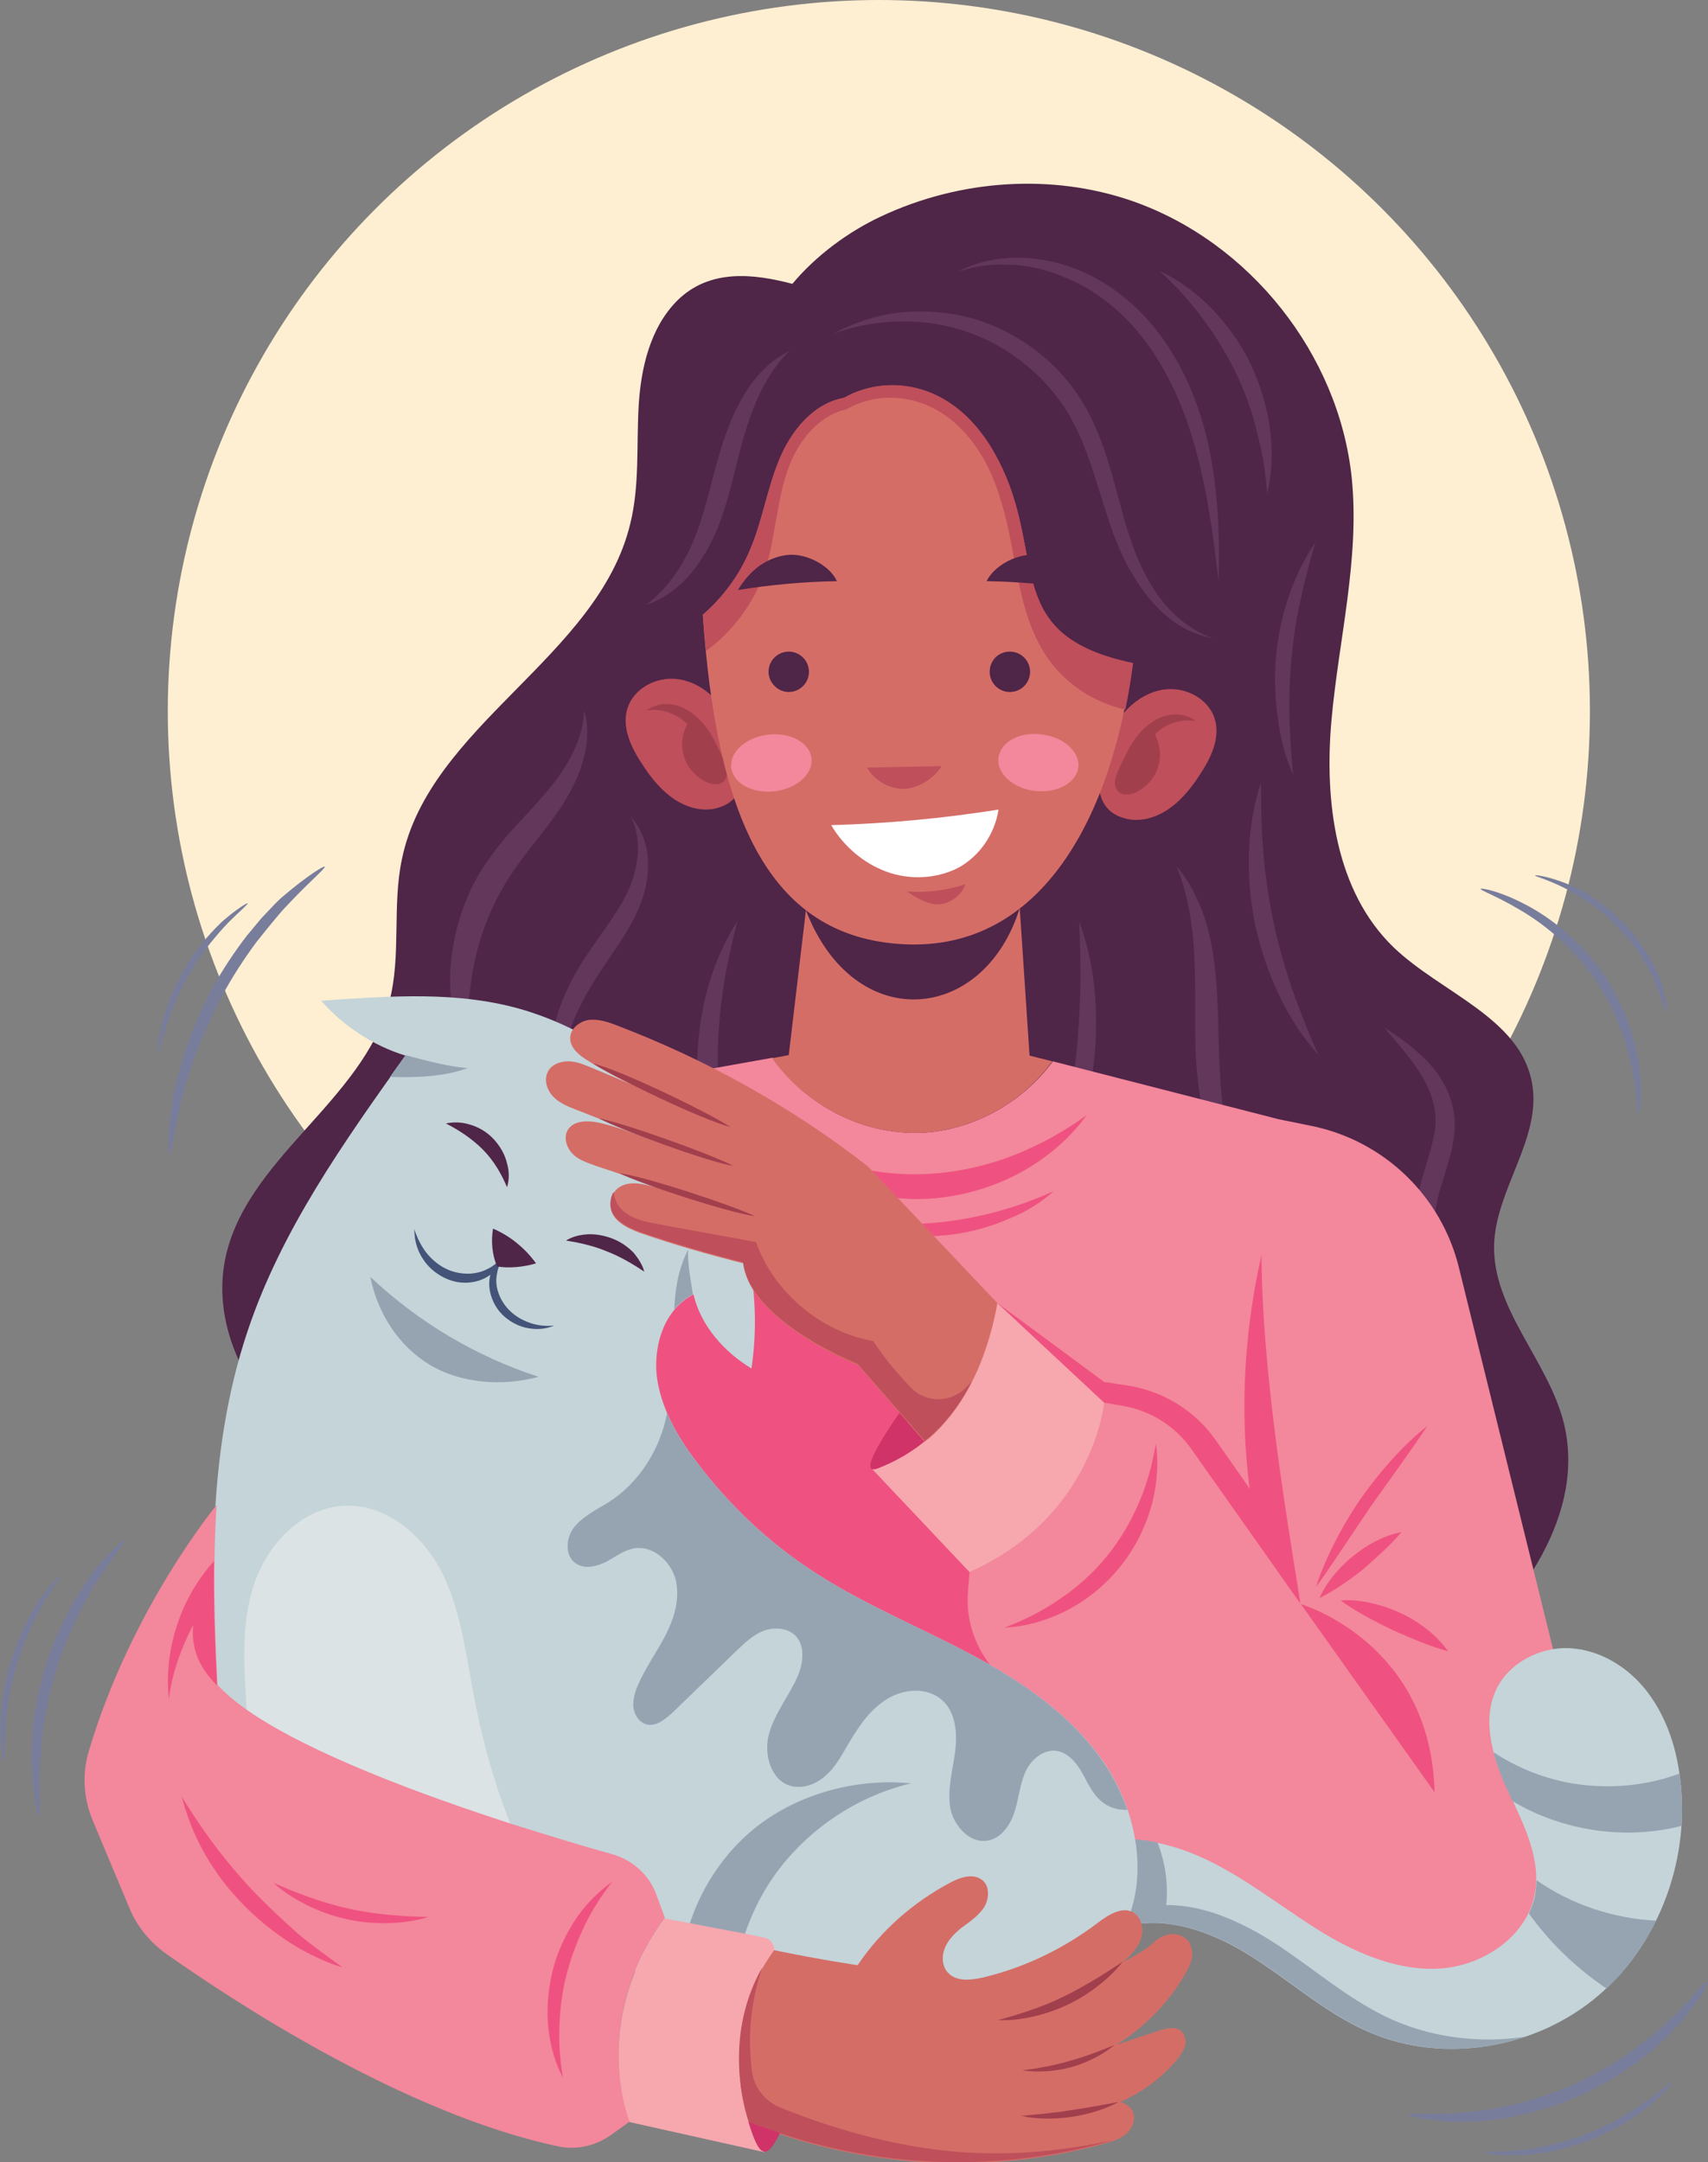 <?xml version="1.0" encoding="utf-8"?>
<!-- Generator: Adobe Illustrator 24.0.1, SVG Export Plug-In . SVG Version: 6.00 Build 0)  -->
<svg version="1.1" id="Layer_1" xmlns="http://www.w3.org/2000/svg" xmlns:xlink="http://www.w3.org/1999/xlink" x="0px" y="0px"
	 viewBox="0 0 329.8 417.4" style="enable-background:new 0 0 329.8 417.4;" xml:space="preserve">
<rect x="0" y="0" width="329.8" height="417.4" fill="#808080" stroke="none"/>
<style type="text/css">
	.st0{fill:#FFEFD2;}
	.st1{fill:#4F2548;}
	.st2{fill:#63365C;}
	.st3{fill:#F3879B;}
	.st4{fill:#EF5280;}
	.st5{fill:#D56D67;}
	.st6{fill:#BE4F5B;}
	.st7{fill:#A23F4D;}
	.st8{fill:#FFFFFF;}
	.st9{fill:#C4D4D9;}
	.st10{fill:#96A4B2;}
	.st11{fill:#DBE3E5;}
	.st12{fill:#435478;}
	.st13{fill:#F7A7AE;}
	.st14{fill:#CF3367;}
	.st15{fill:#797D9C;}
</style>
<g>
	<circle class="st0" cx="169.7" cy="137.3" r="137.3"/>
	<g>
		<g>
			<path class="st1" d="M130.8,58c-5.3,5.3-7.1,13.2-7.5,20.7c-0.4,7.5,0.2,15.1-1.6,22.4c-6.2,25.8-38.8,38.9-44.1,64.8
				c-1.9,9-0.1,18.5-2.4,27.4c-5.1,19.4-28.1,30.5-31.8,50.2c-2.4,12.8,4.5,26,14.4,34.5c9.9,8.5,22.4,13.2,34.7,17.6
				c12.3,4.4,24.9,8.7,35.2,16.7c10.1,7.8,17.6,18.5,27.5,26.6c17.7,14.4,42.4,18.6,64.8,14.3s42.8-16.4,59.9-31.5
				c13.7-12.1,26.5-29.5,22-47.2c-3.1-12-13.8-21.9-13.4-34.3c0.4-10.8,9.3-20.6,7.3-31.2c-2.3-12.5-17.5-17.3-26.7-26.1
				c-11.3-10.9-13.4-28.3-12-43.9s5.5-31.2,3.9-46.8c-2.5-23.8-19.7-45.5-42.4-53.4c-15.6-5.4-33.3-4.1-48.3,2.9
				c-6.5,3-12.8,7.7-17.3,13.1C145.4,52.8,137,51.9,130.8,58z"/>
			<g>
				<g>
					<path class="st2" d="M234.2,123.2c-3.5-1.2-6.8-3.6-9.4-6.7c-2.6-3.2-4.6-7-6.1-11.2c-1.5-4.2-2.6-8.7-3.9-13.4
						c-1.3-4.6-2.9-9.4-5.5-13.8c-2.6-4.4-6.1-8.2-10.2-11.1c-4-2.9-8.6-5-13.2-6c-4.6-1-9.3-1.1-13.5-0.5
						c-4.3,0.7-8.1,2.1-11.4,3.9c3.5-1.3,7.4-2.1,11.5-2.3c4.1-0.2,8.5,0.2,12.7,1.5c8.4,2.4,16.4,8.4,21.1,16.3
						c4.8,8,6.2,17.8,10,26.4c1.9,4.3,4.4,8.2,7.5,11.3C226.7,120.6,230.5,122.6,234.2,123.2z"/>
				</g>
				<g>
					<path class="st2" d="M235.3,112.2c0.2-6.4,0.1-13.8-1.1-21.7c-1.2-7.8-3.8-16.2-8.5-23.4c-2.3-3.6-5.2-6.9-8.5-9.6
						c-3.3-2.7-7-4.8-10.9-6.1c-3.8-1.3-7.8-1.8-11.5-1.6c-3.7,0.2-7.1,1.2-10,2.7c3-1,6.4-1.6,10-1.4c3.5,0.1,7.2,0.9,10.7,2.4
						c7.1,2.8,13.3,8.4,17.6,15.2c4.4,6.8,7.1,14.6,8.8,22.2C233.7,98.5,234.5,105.8,235.3,112.2z"/>
				</g>
				<g>
					<path class="st2" d="M244.7,95.3c0.8-3.4,1.1-7.5,0.6-11.9c-0.5-4.3-1.8-8.9-3.8-13.1c-2-4.2-4.8-8-7.9-11.1
						c-3.1-3.1-6.5-5.4-9.7-6.9c2.6,2.4,5.3,5.2,7.8,8.5c2.5,3.3,4.9,7,6.8,10.9c1.9,3.9,3.4,8.1,4.3,12.1
						C243.9,87.9,244.4,91.8,244.7,95.3z"/>
				</g>
				<g>
					<path class="st2" d="M243.1,232.4c-3-3.8-5.1-8.7-6.2-14.2c-1.2-5.5-1.4-11.5-1.6-17.6c-0.1-6.2-0.3-12.5-1.4-18.4
						c-0.6-2.9-1.4-5.8-2.6-8.3c-1.1-2.5-2.5-4.8-4.1-6.6c1.8,4.4,2.9,9.7,3.3,15.4c0.4,5.7,0.2,11.8,0.3,18
						c0.1,6.3,0.8,12.7,2.8,18.5c1,2.9,2.3,5.5,4,7.8C239.2,229.2,241.1,231.1,243.1,232.4z"/>
				</g>
				<g>
					<path class="st2" d="M254.6,203.7c-1.6-3.5-3.2-7.5-4.8-11.9c-1.5-4.3-2.9-9-3.9-13.8c-1-4.8-1.7-9.6-2-14.2
						c-0.4-4.6-0.4-9-0.4-12.8c-1.2,3.6-2.1,8.1-2.3,12.8c-0.2,4.8,0.1,9.9,1.2,14.9c1.1,5,2.8,9.8,4.9,14.1
						C249.4,197.1,252,200.8,254.6,203.7z"/>
				</g>
				<g>
					<path class="st2" d="M108.9,214.3c-1.1-4.2-0.9-9,0.6-13.7c1.4-4.8,4-9.5,7-13.9c1.5-2.3,3.1-4.5,4.6-7c1.4-2.4,2.7-5,3.4-7.7
						c0.7-2.7,0.8-5.5,0.4-8c-0.5-2.5-1.6-4.7-3.1-6.3c1,1.9,1.4,4.1,1.4,6.4c-0.1,2.3-0.6,4.6-1.5,6.9c-1.8,4.5-5.3,8.7-8.4,13.4
						c-3.2,4.7-5.7,10.1-6.6,15.5c-0.4,2.7-0.5,5.4-0.1,7.9C106.9,210.2,107.8,212.5,108.9,214.3z"/>
				</g>
				<g>
					<path class="st2" d="M91.4,207.7c-0.9-5.3-1.4-11.4-0.5-17.7c0.8-6.3,2.8-12.7,6.1-18.4c3.1-5.7,8.1-10.7,11.8-16.5
						c1.8-2.9,3.3-6,4-9.1c0.8-3.1,0.8-6.2,0-8.8c-0.2,5.4-3.1,10.8-7.2,15.6c-2,2.4-4.3,4.8-6.7,7.4c-2.3,2.6-4.6,5.5-6.5,8.7
						c-3.7,6.4-5.5,13.8-5.5,20.7C87,196.6,88.8,202.9,91.4,207.7z"/>
				</g>
				<g>
					<path class="st2" d="M124.7,116.8c1.9-0.6,3.9-1.7,5.8-3.2c1.8-1.5,3.5-3.4,4.9-5.6c2.9-4.3,4.6-9.6,5.9-14.7
						c1.3-5.1,2.4-10.1,4.2-14.5c1.7-4.4,4.1-8.3,7-11.1c-1.8,0.9-3.7,2.2-5.3,3.9c-1.7,1.7-3.1,3.7-4.3,6c-2.5,4.5-4,9.8-5.3,14.8
						c-1.3,5.1-2.6,10-4.7,14.2C130.8,110.8,128,114.4,124.7,116.8z"/>
				</g>
				<g>
					<path class="st2" d="M280.2,254.2c-1.8-3.9-3-8.6-3.3-13.6c-0.1-2.5,0-5,0.4-7.6c0.2-1.3,0.5-2.5,0.9-3.8
						c0.4-1.3,0.8-2.6,1.2-3.9c0.8-2.7,1.6-5.6,1.5-8.7c-0.1-3.1-1.2-6.1-2.7-8.4c-1.5-2.4-3.4-4.2-5.3-5.8c-1.9-1.6-3.8-2.9-5.6-4
						c2.7,3.3,6.2,6.9,8.3,11.3c1.1,2.2,1.6,4.5,1.6,6.9c-0.1,2.4-0.8,4.9-1.6,7.5c-0.4,1.3-0.8,2.7-1.2,4.1
						c-0.4,1.4-0.6,2.9-0.8,4.3c-0.3,2.9-0.1,5.8,0.3,8.5C274.9,246.4,277.3,251,280.2,254.2z"/>
				</g>
				<g>
					<path class="st2" d="M143.3,234.9c-1.2-3.9-2.3-8.4-3.2-13.3c-0.9-4.8-1.4-10-1.5-15.2c-0.1-5.2,0.3-10.3,1-15.2
						c0.7-4.9,1.8-9.4,2.8-13.4c-2.2,3.4-4.3,7.8-5.7,12.8c-1.4,4.9-2.1,10.4-2.1,15.9c0.1,5.5,1,10.9,2.5,15.8
						C138.8,227.2,141,231.5,143.3,234.9z"/>
				</g>
				<g>
					<path class="st2" d="M202.1,231.3c2.1-3.2,4.1-7.1,5.7-11.6c1.6-4.4,2.8-9.4,3.4-14.4c0.6-5,0.6-10.1,0.1-14.8
						c-0.5-4.7-1.6-9-2.9-12.6c0.1,3.8,0.3,8.1,0.2,12.7c-0.1,4.6-0.4,9.4-0.9,14.2c-0.6,4.8-1.4,9.6-2.4,14
						C204.3,223.4,203.1,227.6,202.1,231.3z"/>
				</g>
				<g>
					<path class="st2" d="M249.7,149.6c-0.3-3.2-0.6-6.8-0.7-10.7c-0.1-3.9,0-7.9,0.4-12c0.4-4.1,1-8.1,1.9-11.8
						c0.8-3.8,1.8-7.3,2.7-10.4c-1.8,2.6-3.6,6-4.9,9.7c-1.4,3.8-2.3,8-2.7,12.2c-0.4,4.2-0.2,8.5,0.4,12.5
						C247.3,143.1,248.4,146.7,249.7,149.6z"/>
				</g>
			</g>
		</g>
		<g>
			<g>
				<g>
					<path class="st3" d="M246.6,216l-43.3-11.1c-5.9,8-15.5,13.4-25.5,13.8c-11.2,0.4-22.3-5.3-28.6-14.5l-66,11.8l-6,152h177
						L246.6,216z"/>
					<path class="st4" d="M128.4,208l56.9,51.5l7.2-8l20.7,15.3l4.6,0.7c6.9,1.1,13,4.9,17,10.6l6.5,9.3c-4.2-32,5.9-57.5,5.9-57.5
						l6.8,137.9h-177l6-152L128.4,208z"/>
				</g>
				<g>
					<g>
						<path class="st4" d="M144.8,216.2c3,4,7.6,8,13.3,10.8c5.7,2.9,12.5,4.5,19.4,4.5c6.9-0.1,13.7-2,19.3-5
							c5.6-3,10.1-7.1,13-11.2c-4.1,3-9,5.8-14.5,7.9c-5.5,2.1-11.7,3.4-17.9,3.5c-6.2,0.1-12.4-1-17.9-3
							C154,221.8,149,219.1,144.8,216.2z"/>
					</g>
					<g>
						<path class="st4" d="M203.4,230c-2.7,1.2-5.7,2.4-9.1,3.4c-3.3,1-6.9,1.8-10.5,2.3c-3.6,0.5-7.3,0.7-10.8,0.5
							c-3.5-0.1-6.8-0.5-9.6-0.9c2.6,1.3,5.9,2.4,9.4,2.9c3.6,0.6,7.5,0.6,11.3,0.1c3.8-0.5,7.6-1.6,10.9-3.1
							C198.3,233.9,201.2,232,203.4,230z"/>
					</g>
				</g>
			</g>
			<g>
				<g>
					<path class="st5" d="M177.7,218.7c10-0.4,19.6-5.7,25.5-13.8l-4.4-1.1l-2.2-33h-40.4l-3.9,32.9l-3.2,0.6
						C155.4,213.3,166.6,219.1,177.7,218.7z"/>
					<path class="st1" d="M155.6,175.7c9.3,24.2,34.4,21.9,41.3-0.4l-0.3-4.6h-40.4L155.6,175.7z"/>
				</g>
				<g>
					<g>
						<path class="st6" d="M215.4,139.8c2.1-3.4,5.5-6.2,9.5-6.7c4-0.5,8.3,1.7,9.6,5.5c1.3,3.9-0.8,8-3.1,11.4
							c-1.6,2.4-3.5,4.7-5.9,6.3c-2.4,1.6-5.5,2.5-8.3,1.7C209.1,155.9,212.4,144.8,215.4,139.8z"/>
						<path class="st7" d="M230.9,139.2c-1.8-1.4-4.3-1.6-6.5-0.8c-2.1,0.8-3.9,2.4-5.2,4.2c-1.3,1.8-2.2,3.9-3.2,6
							c-0.3,0.7-0.6,1.4-0.7,2.1c-0.1,0.7,0.1,1.6,0.6,2.1c0.9,0.9,2.4,0.7,3.6,0.1c1.9-1,3.5-2.7,4.1-4.8c0.7-2.1,0.4-4.4-0.6-6.3
							C224.8,139.8,228.1,138.7,230.9,139.2z"/>
					</g>
					<g>
						<path class="st6" d="M140.3,137.8c-2.1-3.4-5.5-6.2-9.5-6.7c-4-0.5-8.3,1.7-9.6,5.5c-1.3,3.9,0.8,8,3.1,11.4
							c1.6,2.4,3.5,4.7,5.9,6.3c2.4,1.6,5.5,2.5,8.3,1.7C146.6,153.8,143.3,142.8,140.3,137.8z"/>
						<path class="st7" d="M124.8,137.2c1.8-1.4,4.3-1.6,6.5-0.8c2.1,0.8,3.9,2.4,5.2,4.2c1.3,1.8,2.2,3.9,3.2,6
							c0.3,0.7,0.6,1.4,0.7,2.1c0.1,0.7-0.1,1.6-0.6,2.1c-0.9,0.9-2.4,0.7-3.6,0.1c-1.9-1-3.5-2.7-4.1-4.8c-0.7-2.1-0.4-4.4,0.6-6.3
							C130.8,137.8,127.5,136.6,124.8,137.2z"/>
					</g>
					<g>
						<path class="st5" d="M163,76.8c-6,1.1-10.3,6.4-12.6,12.1c-2.3,5.6-3.2,11.7-5.6,17.3c-2,4.8-5.2,9.1-9.1,12.5
							c2.6,37.8,12.1,62.3,38.9,63.6s40.2-25.2,44-54.2c-24.8-5.2-16.8-19.8-25-37.5S170.9,72.2,163,76.8z"/>
						<path class="st6" d="M193.6,90.5c-8.2-17.8-22.7-18.3-30.6-13.7c-6,1.1-10.3,6.4-12.6,12.1c-2.3,5.6-3.2,11.7-5.6,17.3
							c-2,4.8-5.2,9.1-9.1,12.5c0.2,2.4,0.4,4.7,0.6,7c5.1-3.7,9.1-9,11.2-15c1.4-3.9,1.9-8.1,2.7-12.2c0.7-4.1,1.7-8.3,3.8-11.9
							c2.1-3.6,5.4-6.7,9.5-7.6c5.3-3.1,11.7-2.7,16.5-0.3c4.7,2.3,8.3,6.6,10.7,11.3c2.3,4.7,3.6,9.9,4.6,15.1
							c1.4,7.4,2.5,15.2,6.7,21.5c3.5,5.3,9.1,9,15.3,10.4c0.6-2.9,1.1-5.9,1.5-9C193.8,122.8,201.8,108.2,193.6,90.5z"/>
					</g>
					<g>
						<path class="st1" d="M161.6,112.2c-6.4,0.1-12.8,0.7-19.1,1.7c1-1.7,2.5-3.5,4.2-4.7c1.7-1.2,3.8-2,5.9-2.1
							C156.1,107,160.3,109.3,161.6,112.2z"/>
						<path class="st1" d="M156.2,129.7c0,2.2-1.8,3.9-3.9,3.9s-3.9-1.8-3.9-3.9c0-2.2,1.8-3.9,3.9-3.9S156.2,127.5,156.2,129.7z"/>
						<path class="st1" d="M190.5,112.2c6.4,0.1,12.8,0.7,19.1,1.7c-1-1.7-2.5-3.5-4.2-4.7c-1.7-1.2-3.8-2-5.9-2.1
							C196.1,107,191.9,109.3,190.5,112.2z"/>
						<path class="st1" d="M191.1,129.7c0,2.2,1.8,3.9,3.9,3.9c2.2,0,3.9-1.8,3.9-3.9c0-2.2-1.8-3.9-3.9-3.9
							C192.8,125.8,191.1,127.5,191.1,129.7z"/>
						<path class="st6" d="M181.8,147.9c-4.8,0.1-9.6,0.2-14.4,0.3c1.4,2.4,4.2,4.1,7,4.1S180.4,150.3,181.8,147.9z"/>
						
							<ellipse transform="matrix(0.993 -0.119 0.119 0.993 -16.526 18.86)" class="st3" cx="149" cy="147.2" rx="7.8" ry="5.5"/>
						<path class="st3" d="M192.8,146.3c-0.4,3,2.8,5.9,7,6.4c4.2,0.5,8-1.5,8.4-4.5c0.4-3-2.8-5.9-7-6.4
							C196.9,141.2,193.2,143.2,192.8,146.3z"/>
						<path class="st8" d="M192.8,156.3c-10.7,1.7-21.5,2.7-32.3,3c2.4,4.1,6.3,7.4,10.7,9c4.4,1.6,9.5,1.4,13.7-0.7
							C189.1,165.4,192.1,161,192.8,156.3z"/>
						<path class="st6" d="M186.4,170.7c-3.6,1.2-7.5,1.7-11.3,1.4c1.8,1.2,3.9,2.5,6,2.5C183.3,174.6,185.8,172.8,186.4,170.7z"/>
					</g>
				</g>
			</g>
		</g>
		<g>
			<path class="st3" d="M187.2,303.5l-0.3,3.9c-0.4,5.1,1.2,10.1,4.4,14.2l36.8,46.4l28.9,15.1c10.1,5.3,22.2,5.2,32.2-0.2l0,0
				c13.8-7.4,20.8-23.3,17.1-38.5l-24.6-99.7c-3.4-13.8-14.4-24.4-28.3-27.3l-6.9-1.4c-7.5,24,1.4,73,4.6,93.6L230,279.7
				c-3.1-4.4-7.9-7.4-13.3-8.3l-3.4-0.6L187.2,303.5z"/>
			<g>
				<g>
					<path class="st4" d="M194,314.2c3.5-0.1,7.5-1.1,11.4-3c3.9-1.9,7.7-4.8,10.7-8.5c3-3.6,5.1-7.9,6.3-12.2
						c1.1-4.2,1.3-8.4,0.8-11.8c-0.6,3.4-1.5,7.2-3.1,11c-1.6,3.8-3.7,7.5-6.5,10.9c-2.7,3.3-6,6.2-9.4,8.4
						C200.8,311.3,197.3,313,194,314.2z"/>
				</g>
				<g>
					<path class="st4" d="M275.6,275.3c-4.2,3.3-8.9,8.4-12.9,14.1c-3.9,5.7-7,12-8.6,17c3.1-4.3,6.8-10,10.6-15.6
						C268.7,285.2,272.7,279.7,275.6,275.3z"/>
				</g>
				<g>
					<path class="st4" d="M270.6,295.8c-2.9,0.5-6.4,2.2-9.3,4.6c-2.9,2.3-5.3,5.3-6.5,8.1c2.7-1.3,5.7-3.4,8.5-5.6
						C266,300.5,268.7,298.1,270.6,295.8z"/>
				</g>
				<g>
					<path class="st4" d="M279.6,318.8c-1.9-2.8-5.3-5.6-9.2-7.4c-3.9-1.8-8.2-2.7-11.5-2.4c2.7,2,6.3,3.9,10,5.7
						C272.5,316.3,276.3,317.9,279.6,318.8z"/>
				</g>
			</g>
			<path class="st4" d="M251.2,309.7L277,346C276.3,317,251.2,309.7,251.2,309.7z"/>
		</g>
		<g>
			<g>
				<path class="st9" d="M214.9,372.7c8.5-3.5,18.4-0.2,26.2,4.7c7.8,4.8,14.8,11.3,23.2,14.9c14.5,6.3,32.4,3.2,44.4-7.1
					c12-10.3,17.9-27,15.6-42.7c-0.8-5.8-2.8-11.5-6.4-16.1c-3.6-4.6-9-7.9-14.8-8.2c-5.8-0.3-11.9,2.9-14.3,8.2
					c-2.8,6.3-0.3,13.6,2.6,19.8c2.9,6.2,6.3,12.9,4.9,19.7c-1.6,7.9-9.7,13.4-17.7,14.1c-8.1,0.7-16-2.6-22.9-6.7
					c-6.9-4.2-13.3-9.3-20.4-13.1c-7.1-3.8-15.5-6.3-23.3-4.4C212.7,360.5,214.1,367.9,214.9,372.7z"/>
				<g>
					<path class="st10" d="M296.4,365.9c-0.2,1.2-0.7,2.4-1.2,3.5c4.1,5.7,9.2,10.6,15,14.5c4-3.7,7.2-8.2,9.6-13.1
						c-8.2-0.4-16.4-3.1-23.1-7.8C296.6,363.9,296.6,364.9,296.4,365.9z"/>
					<path class="st10" d="M267.3,389.2c-7.1-3.5-13.2-8.7-19.7-13.1c-6.5-4.4-14.5-8.4-22.4-8.3c0.4-4.1-0.2-8.3-1.7-12.1
						c-3.8-0.8-7.7-0.9-11.5,0c0.8,4.8,2.2,12.2,3,17c8.5-3.5,18.4-0.2,26.2,4.7c7.8,4.8,14.8,11.3,23.2,14.9
						c9.5,4.1,20.4,4.2,30.2,0.9C285.3,394.6,275.6,393.3,267.3,389.2z"/>
					<path class="st10" d="M324.7,352.5c0.2-3.3,0.1-6.6-0.4-9.9c0-0.1,0-0.2,0-0.2c-5.9,2.2-12.3,2.9-18.6,2.2
						c-6.2-0.7-12.1-2.9-17.3-6.3c0.7,2.8,1.8,5.5,3,8c0.2,0.5,0.4,0.9,0.6,1.4C301.7,353.5,313.8,355.3,324.7,352.5z"/>
				</g>
			</g>
			<g>
				<g>
					<path class="st9" d="M216.7,372.9c5.3-10,3-22.8-3.3-32.3c-6.3-9.4-16.1-16-26.1-21.3c-10-5.3-20.6-9.6-30.1-15.8
						c-8.8-5.7-16.5-13-22.8-21.4c-3.7-4.9-6.9-10.5-7.6-16.6c-0.6-6.1,1.6-12.8,7.1-15.6c1.4,6,5.9,11.1,11.2,14.3
						c2.2-14.7-1.1-30.1-9-42.6c-7.9-12.5-20.4-22.1-34.6-26.5c-12.8-3.9-26.1-2.8-39.5-1.9c4.3,4.9,10.1,8.7,16.3,10.6
						c-11.9,16.7-24,33.7-30.5,53.2c-8.1,24.1-7.1,50.1-5.6,75.4c14.6,18.1,34,31.8,55.6,40.4c21.6,8.6,44.9,12.4,68.1,13.4
						C183.8,386.8,208.4,388.6,216.7,372.9z"/>
					<path class="st10" d="M132.9,241.2c-2,3.8-2.6,8.2-2.7,11.6c1-1.2,2.2-2.2,3.6-2.9C133.1,245.8,132.7,242.8,132.9,241.2z"/>
					<path class="st10" d="M90.3,206.2c-3.3-0.2-8-1.4-12-2.5c-1,1.4-2,2.8-3,4.2C79.8,208.1,85.8,207.9,90.3,206.2z"/>
					<path class="st10" d="M187.3,319.3c-10-5.3-20.6-9.6-30.1-15.8c-8.8-5.7-16.5-13-22.8-21.4c-2.2-2.9-4.2-6-5.6-9.3
						c-1.3,7-5.4,13.5-11.4,17.3c-2.3,1.4-4.8,2.6-6.5,4.7s-1.9,5.7,0.4,7.1c1.7,1.1,4,0.5,5.8-0.4c1.8-1,3.5-2.3,5.5-2.6
						c3.6-0.5,7,2.6,7.9,6.2c0.8,3.6-0.3,7.3-2,10.6c-1.7,3.3-3.9,6.3-5.3,9.6c-0.6,1.3-1,2.8-0.9,4.3c0.2,1.5,1.1,2.9,2.5,3.3
						c1.9,0.5,3.7-1,5.2-2.4c4-3.9,8.1-7.8,12.1-11.7c1.6-1.5,3.2-3.1,5.2-3.9c2-0.8,4.6-0.7,6.2,0.8c2.1,2,1.6,5.6,0.4,8.2
						c-1.7,3.7-4.3,6.9-5.4,10.8c-1.1,3.9,0.3,9,4.2,10.1c2.3,0.6,4.8-0.3,6.6-1.9c1.8-1.5,3-3.6,4.2-5.7c2-3.4,4.2-6.9,7.5-9
						c3.3-2.2,8.1-2.6,11,0.1c2.6,2.4,2.9,6.5,2.4,10.1c-0.5,3.6-1.5,7.1-0.9,10.7c0.7,3.5,3.9,7,7.4,6.2c2.5-0.5,4.2-3,5-5.5
						c0.8-2.5,1-5.1,2-7.5c1-2.4,3.3-4.5,5.9-4.3c2.2,0.2,3.9,2.1,5,4c1.1,1.9,2,4.1,3.7,5.6c1.4,1.3,3.3,1.9,5.2,1.8
						c-1.1-3.1-2.5-6-4.3-8.7C207.1,331.2,197.3,324.6,187.3,319.3z"/>
					<path class="st11" d="M91.4,326.8c-1.5-7.9-2.5-16.1-6.1-23.3c-3.7-7.2-10.9-13.3-19-12.8c-8.1,0.5-14.6,7.4-17.2,15
						c-2.6,7.7-2,16-1.5,24c0.2,3.2,0.5,6.4,0.7,9.5c13.7,14.7,30.8,26,49.6,33.4c5.5,2.2,11.1,4.1,16.8,5.7
						c-3.5-3.9-6.7-8.1-9.4-12.6C98.2,353.9,93.9,340.4,91.4,326.8z"/>
					<path class="st10" d="M175.9,344.3c-11.8-1.2-24.7,2.8-33.1,11.3c-7,7-11.2,16.8-11.6,26.6c3.4,0.7,6.9,1.2,10.4,1.7
						c0.7-7.3,3.1-14.5,7.1-20.6C154.9,353.9,164.9,346.9,175.9,344.3z"/>
				</g>
				<g>
					<g>
						<path class="st1" d="M97.9,229.2c0.4-1.3,0.5-2.9,0-4.6c-0.4-1.7-1.3-3.3-2.6-4.7c-1.3-1.4-2.9-2.3-4.6-2.8
							c-1.6-0.5-3.3-0.5-4.6-0.2c2.4,1.2,5,2.9,7.1,5C95.4,224.1,96.9,226.8,97.9,229.2z"/>
					</g>
					<g>
						<path class="st1" d="M124.4,245.5c-0.3-1.2-1.1-2.5-2.1-3.7c-1.1-1.1-2.5-2.1-4.1-2.7c-1.6-0.6-3.3-0.9-4.8-0.8
							c-1.6,0.1-3,0.5-4.1,1.2c2.5,0.4,5.3,1,7.9,2.1C119.8,242.6,122.3,244.1,124.4,245.5z"/>
					</g>
					<path class="st12" d="M101.8,255.2c-1.8-0.7-3.4-1.9-4.5-3.5c-1.1-1.6-1.7-3.6-1.4-5.4c0.1-0.6,0.2-1.2,0.4-1.7
						c0.5-0.6,0.9-1.3,1.2-2c0.3-0.3,0.5-0.6,0.8-0.8c-0.2,0.1-0.4,0.2-0.6,0.3c0.1-0.3,0.2-0.5,0.2-0.8c-0.2,0.4-0.4,0.8-0.7,1.1
						c-0.5,0.4-1,0.9-1.4,1.5c-0.6,0.5-1.2,0.9-1.9,1.2c-1.8,0.9-4,1-6,0.5c-2-0.5-3.8-1.7-5.2-3.3c-1.3-1.5-2.2-3.4-2.7-5
						c0,1.8,0.4,3.9,1.7,5.8c1.2,1.9,3.3,3.5,5.7,4.2c2.4,0.7,5.1,0.3,7-1c0.1-0.1,0.2-0.1,0.3-0.2c0,0,0,0,0,0
						c-0.6,2.1,0,4.6,1.3,6.5c1.3,1.9,3.4,3.2,5.4,3.7c2.1,0.5,4.1,0.3,5.6-0.4C105.4,256.1,103.5,255.9,101.8,255.2z"/>
					<path class="st10" d="M104,265.8c-12.1-3.9-23.3-10.6-32.5-19.3c1.4,7,5.4,13.3,11.5,17C89,267.1,97.1,267.7,104,265.8z"/>
					<path class="st1" d="M103.5,243.9c-2.1-2.9-5-5.3-8.3-6.7c-0.4,2.3-0.2,5.1,0.8,7.3C98.3,244.9,101.2,244.6,103.5,243.9z"/>
				</g>
			</g>
		</g>
		<g>
			<g>
				<path class="st3" d="M128.4,370.3l-1.7-4.6c-1.4-3.8-4.6-6.6-8.4-7.7c-4.7-1.3-11.7-3.4-19.6-5.9c-17.3-5.6-39-13.6-50.9-21.9
					c-2.3-1.6-4.3-3.3-5.8-4.9c0,0,0,0,0-0.1c-0.6-11.5-0.9-23-0.2-34.4l0-0.2c0,0-16.4,19.8-24.6,47.3c-1.4,4.5-1.1,9.4,0.8,13.8
					l7,16.7c1.5,3.6,4,6.6,7.1,8.8c12.3,8.7,45.8,30.9,75.8,37.2c3.4,0.7,7-0.1,9.9-2.1l3.9-2.8
					C121.6,409.6,113.6,390.5,128.4,370.3z"/>
				<path class="st13" d="M143.8,373.3l-10.6-2l-4.8-0.9c-14.8,20.2-6.8,39.3-6.8,39.3l26,5.8l1.5-30.6l0.4-8.5l0,0
					c0-1.1-0.8-2.1-1.9-2.3L143.8,373.3z"/>
				<g>
					<path class="st4" d="M32.6,328c0.6-4.9,2.4-9.9,4.7-14.3c-0.6,6.2,2.8,9.8,4.6,11.7c0,0,0,0,0-0.1c-0.4-7.9-0.7-15.9-0.6-23.9
						C34.9,308.5,31.6,318.4,32.6,328z"/>
					<path class="st4" d="M48.8,365c-2.8-3-5.4-6.1-7.7-9.2c-2.3-3.1-4.3-6.2-6-8.9c0.8,3.1,2.1,6.7,4,10.2c1.9,3.5,4.4,7,7.4,10.1
						c2.9,3.1,6.3,5.8,9.7,8c3.4,2.1,6.8,3.7,9.9,4.6c-2.6-1.9-5.6-4-8.6-6.5C54.6,370.7,51.6,367.9,48.8,365z"/>
					<path class="st4" d="M52.8,363.5c3.2,2.9,8.5,5.8,14.1,7c5.7,1.3,11.6,0.9,15.8-0.4c-4.4-0.1-9.9-0.4-15.3-1.6
						C62,367.3,56.8,365.3,52.8,363.5z"/>
					<path class="st4" d="M111.3,370.3c-2,3-3.7,6.5-4.6,10.2c-0.9,3.7-1.2,7.6-0.8,11.2c0.4,3.6,1.4,6.8,2.8,9.4
						c-0.5-2.8-0.8-6.1-0.7-9.5c0.1-3.4,0.5-7,1.4-10.4c0.9-3.5,2.2-6.8,3.7-9.9c1.5-3,3.3-5.7,5.1-8
						C115.8,365,113.3,367.4,111.3,370.3z"/>
				</g>
			</g>
			<path class="st5" d="M229,374.3c-1.8-1.5-4.4-1-6.1,0.6c-1.7,1.6-3.7,2.6-6,3.9c1.4-1.3,2.8-2.7,3.4-4.5c0.6-1.8,0.2-4.1-1.5-5.1
				c-2.2-1.2-4.8,0.5-6.8,2c-6.6,5-14.2,8.7-22.3,10.6c-2.3,0.5-5,0.8-6.6-0.9c-1.2-1.2-1.3-3.2-0.7-4.7c0.6-1.6,1.8-2.8,3.1-3.9
				c1.6-1.2,3.3-2.3,4.4-3.9c1.1-1.6,1.3-4.2-0.2-5.4c-1.7-1.4-4.2-0.6-6.1,0.4c-7.2,3.8-13.5,9.3-18,16c0,0-7.5-1.1-16.1-2.9
				c-11.5,15.5-4.9,33.3-4.9,33.3c21.6,8.8,46.1,10.2,68.5,4.1c1.5-0.4,3.1-0.9,4.3-1.9c1.2-1,1.9-2.7,1.4-4.2c-0.4-1-1.4-1.7-2.5-2
				c4.1-1.8,7.9-4.5,10.8-8c0.7-0.8,1.4-1.8,1.7-2.8c0.3-1.1,0-2.3-0.9-3c-1.1-0.8-2.7-0.4-4,0c-2.8,0.9-5.6,1.9-8.4,2.8
				c5.5-3.4,10.2-8.2,13.4-13.8c0.6-1,1.1-2.1,1.3-3.3C230.2,376.3,229.9,375,229,374.3z"/>
			<path class="st6" d="M189.9,415.7c-13.2-0.3-26.8-3.8-39.2-8.8c-2.9-1.2-5.1-3.8-5.5-7c-0.9-6.7-0.2-13.7,2-20.1
				c-8.3,14.6-2.6,29.8-2.6,29.8c21.6,8.8,46.1,10.2,68.5,4.1c0.6-0.2,1.2-0.3,1.7-0.5C206.6,415,198.3,415.9,189.9,415.7z"/>
			<path class="st14" d="M150.6,411.8C150.6,411.8,150.6,411.8,150.6,411.8c-2-0.7-4.1-1.4-6.1-2.2
				C146.6,416.6,148,417.2,150.6,411.8z"/>
			<g>
				<g>
					<path class="st7" d="M192.7,390c3.8,0.2,8.8-0.8,13.3-2.9c4.5-2.1,8.5-5.4,10.8-8.4c-3.1,2.1-7.2,4.7-11.5,6.8
						C201,387.6,196.4,389,192.7,390z"/>
				</g>
				<g>
					<path class="st7" d="M197.4,399.7c2.6,0.4,6.1,0.3,9.4-0.6c3.3-0.9,6.4-2.6,8.4-4.3c-2.4,1-5.5,2.2-8.7,3.1
						C203.3,398.8,200,399.4,197.4,399.7z"/>
				</g>
				<g>
					<path class="st7" d="M197.2,408.5c2.6,0.6,6.1,0.7,9.6,0.2c3.5-0.5,6.8-1.6,9.2-2.9c-2.6,0.5-6,1.1-9.3,1.6
						C203.2,408,199.9,408.2,197.2,408.5z"/>
				</g>
			</g>
		</g>
		<g>
			<path class="st13" d="M168.3,283.5l18.9,20c24-10.7,26-32.7,26-32.7l-20.7-19.3L168.3,283.5z"/>
			<g>
				<path class="st14" d="M173.7,272.8L173.7,272.8c0,0-8.9,12.4-4.3,10.7c3.4-1.3,6.8-3.2,9.9-5.9l-0.9,0.6L173.7,272.8z"/>
				<path class="st5" d="M167.6,225.2c-14.6-11.4-31.1-20.6-48.4-27.2c-1.8-0.7-3.6-1.3-5.5-1.1c-1.9,0.3-3.7,1.8-3.6,3.7
					c0.1,1.8,1.7,3.1,3.3,4.1c3.6,2.3,7.5,4.3,11.5,5.9c-3.5-1.5-7-2.9-10.5-4.4c-1.5-0.6-3-1.3-4.7-1.3c-1.6,0-3.4,0.7-4,2.2
					c-0.7,1.6,0,3.5,1.2,4.7c1.2,1.2,2.9,1.9,4.5,2.5c5.3,2.1,10.6,4.1,15.8,6.2c-4-1.3-7.4-2.8-11.3-3.7c-2.3-0.5-5.1-0.6-6.3,1.4
					c-0.8,1.5-0.2,3.4,1,4.6c1.2,1.2,2.9,1.7,4.5,2.3c4.9,1.6,9.7,3.3,14.6,4.9c-3-0.6-5.7-1.8-8.1-1.5c-2.5,0.3-3.9,2.1-3.7,4.6
					c0.3,2.6,3.2,4,5.6,4.9c6.6,2.3,13.3,4.2,20,5.9c1.4,11.5,22.1,19.6,22.1,19.6l8.2,9.4l4.7,5.4l0.9-0.6
					c5.9-5.2,10.8-13.3,13.2-26.1L167.6,225.2z"/>
			</g>
			<path class="st14" d="M173.7,272.8c0,0-8.9,12.4-4.3,10.7c3.4-1.3,6.8-3.2,9.9-5.9l-0.9,0.6L173.7,272.8z"/>
			<path class="st6" d="M175.9,267.9c-2.7-2.8-5.2-5.8-7.3-9c-10-1.7-19.3-9.5-22.6-19.1c-6.4-1.2-12.7-2.3-19.1-3.5
				c-2.1-0.4-4.2-0.8-5.9-2c-1.4-0.9-2.4-2.5-2.5-4.2c-0.5,0.8-0.7,1.7-0.6,2.8c0.3,2.6,3.2,4,5.6,4.9c6.6,2.3,13.3,4.2,20,5.9
				c1.4,11.5,22.1,19.6,22.1,19.6l8.2,9.4l4.7,5.4l0.9-0.6c3.1-2.7,5.9-6.2,8.2-10.7c-0.4,0.4-0.9,0.9-1.3,1.3
				C183.3,270.9,178.7,270.8,175.9,267.9z"/>
			<g>
				<g>
					<path class="st7" d="M145.8,234.8c-4.4-2.1-21.3-7.7-26.2-8.3C124,228.7,141,234.2,145.8,234.8z"/>
				</g>
				<g>
					<path class="st7" d="M141.6,225.1c-4.1-2.2-21.4-8.4-26-9.2C119.7,218.1,137,224.4,141.6,225.1z"/>
				</g>
				<g>
					<path class="st7" d="M141.1,217.6c-4.9-3.1-21-10.9-26.6-12.3C119.4,208.4,135.6,216.2,141.1,217.6z"/>
				</g>
			</g>
		</g>
	</g>
	<g>
		<g>
			<path class="st15" d="M24.1,297.3c0.2,0.2-1.9,2.7-4.7,7c-0.3,0.5-0.7,1.1-1.1,1.7c-0.4,0.6-0.7,1.2-1.1,1.9
				c-0.8,1.3-1.5,2.8-2.3,4.3c-1.5,3.1-2.9,6.5-4.1,10.3c-1.1,3.8-1.9,7.4-2.4,10.8c-0.2,1.7-0.4,3.3-0.5,4.8c0,0.8-0.1,1.5-0.2,2.2
				c0,0.7,0,1.4-0.1,2c-0.1,5.2,0.3,8.4,0,8.4c-0.2,0-1.1-3.1-1.4-8.4c0-0.7,0-1.4-0.1-2.1c0-0.7,0-1.5,0-2.2c0-1.6,0.2-3.2,0.3-4.9
				c0.4-3.5,1.2-7.3,2.3-11.1c1.2-3.9,2.7-7.4,4.3-10.5c0.8-1.5,1.6-3,2.5-4.3c0.4-0.7,0.8-1.3,1.2-1.9c0.4-0.6,0.8-1.1,1.2-1.7
				C21.4,299.3,23.9,297.2,24.1,297.3z"/>
		</g>
		<g>
			<path class="st15" d="M11.6,304.2c0.2,0.1-1.1,1.9-2.9,4.8c-0.9,1.5-1.9,3.3-2.8,5.4c-0.9,2.1-1.9,4.4-2.6,6.9
				c-0.8,2.5-1.3,5-1.7,7.2c-0.3,2.3-0.6,4.3-0.6,6c-0.2,3.5-0.1,5.6-0.3,5.6c-0.1,0-0.6-2.1-0.6-5.7c0-1.8,0.1-3.9,0.4-6.2
				c0.3-2.3,0.8-4.8,1.6-7.4c0.8-2.6,1.8-5,2.8-7.1c1-2.1,2.1-3.9,3.1-5.4C9.9,305.7,11.5,304.1,11.6,304.2z"/>
		</g>
		<g>
			<path class="st15" d="M62.7,167.3c0.2,0.3-2.6,2.6-6.6,6.8c-0.5,0.5-1,1.1-1.6,1.7c-0.5,0.6-1,1.2-1.6,1.9
				c-1.1,1.3-2.2,2.7-3.4,4.2c-2.3,3.1-4.6,6.6-6.7,10.5c-2.1,3.9-3.7,7.8-5.1,11.3c-0.6,1.8-1.2,3.5-1.7,5.2
				c-0.2,0.8-0.5,1.6-0.7,2.4c-0.2,0.8-0.4,1.5-0.5,2.2c-1.3,5.7-1.7,9.3-2.1,9.2c-0.2,0-0.4-3.7,0.5-9.5c0.1-0.7,0.3-1.5,0.4-2.3
				c0.1-0.8,0.4-1.6,0.6-2.5c0.4-1.7,0.9-3.5,1.5-5.4c1.3-3.7,2.9-7.7,5-11.7c2.2-4,4.6-7.6,7-10.7c1.3-1.5,2.4-3,3.6-4.2
				c0.6-0.6,1.2-1.3,1.7-1.8c0.6-0.6,1.1-1.1,1.7-1.6C59.4,169,62.6,167.1,62.7,167.3z"/>
		</g>
		<g>
			<path class="st15" d="M47.8,174.4c0.1,0.2-1.4,1.4-3.6,3.6c-1.1,1.1-2.3,2.5-3.6,4.1c-1.3,1.6-2.6,3.5-3.8,5.5
				c-1.2,2-2.2,4.1-3,6c-0.8,1.9-1.4,3.6-1.9,5.1c-0.9,3-1.3,4.9-1.4,4.9c-0.1,0-0.1-2,0.6-5.1c0.3-1.6,0.9-3.4,1.6-5.3
				c0.8-2,1.8-4.1,3-6.2c1.2-2.1,2.6-4,3.9-5.6c1.4-1.6,2.7-3,3.9-4C46,175.3,47.7,174.3,47.8,174.4z"/>
		</g>
		<g>
			<path class="st15" d="M329.8,382.6c0.1,0.1-0.3,0.9-1.2,2.4c-0.2,0.4-0.5,0.8-0.8,1.2c-0.3,0.4-0.6,0.9-1,1.3
				c-0.7,0.9-1.5,2.1-2.6,3.2c-0.5,0.6-1.1,1.1-1.6,1.8c-0.6,0.6-1.2,1.2-1.9,1.8c-1.3,1.3-2.8,2.4-4.4,3.7
				c-3.3,2.4-7.1,4.7-11.3,6.6c-4.3,1.9-8.6,3.1-12.5,4c-2,0.3-3.9,0.7-5.7,0.8c-0.9,0.1-1.8,0.2-2.6,0.2c-0.8,0-1.6,0-2.4,0
				c-1.5,0.1-2.9-0.1-4.1-0.2c-0.6-0.1-1.2-0.1-1.7-0.2c-0.5-0.1-1-0.2-1.4-0.2c-1.7-0.3-2.6-0.5-2.6-0.7c0-0.2,1-0.2,2.6-0.2
				c0.4,0,0.9,0,1.4,0c0.5,0,1.1,0,1.6,0c1.2,0,2.5,0,4-0.2c0.7-0.1,1.5-0.1,2.3-0.2c0.8-0.1,1.6-0.2,2.5-0.3c1.7-0.2,3.5-0.6,5.5-1
				c3.8-0.9,7.9-2.2,12-4c4.1-1.9,7.8-4,11-6.3c1.6-1.2,3.1-2.2,4.4-3.4c0.7-0.6,1.3-1.1,1.9-1.6c0.6-0.6,1.1-1.1,1.7-1.6
				c1.1-1,2-2,2.8-2.9c0.4-0.4,0.8-0.8,1.1-1.2c0.3-0.4,0.6-0.7,0.9-1.1C329,383.1,329.6,382.5,329.8,382.6z"/>
		</g>
		<g>
			<path class="st15" d="M322.8,402.1c0.1,0.1-1.3,1.9-4.1,4.2c-1.4,1.2-3.2,2.4-5.2,3.7c-2.1,1.2-4.5,2.4-7.1,3.4
				c-2.6,1-5.2,1.6-7.6,2.1c-2.4,0.4-4.6,0.6-6.4,0.6c-3.7,0.1-5.9-0.4-5.9-0.5c0-0.2,2.2-0.1,5.8-0.4c1.8-0.1,3.9-0.4,6.2-0.9
				c2.3-0.5,4.8-1.2,7.3-2.1c2.5-1,4.9-2.1,6.9-3.2c2-1.2,3.8-2.3,5.3-3.4C321,403.4,322.6,401.9,322.8,402.1z"/>
		</g>
		<g>
			<path class="st15" d="M316.4,215c-0.3,0-0.2-3.2-1.2-8.2c-0.9-5-3.1-11.8-7.5-18.1c-4.4-6.3-10.1-10.7-14.5-13.2
				c-4.4-2.6-7.4-3.6-7.3-3.9c0-0.2,3.3,0.3,8,2.7c4.7,2.3,10.7,6.7,15.4,13.3c4.7,6.6,6.7,13.8,7.3,19
				C317.2,211.8,316.6,215,316.4,215z"/>
		</g>
		<g>
			<path class="st15" d="M321.8,195.5c-0.2,0-0.7-2.1-2-5.3c-0.3-0.8-0.7-1.7-1.2-2.6c-0.4-0.9-1-1.8-1.6-2.8
				c-1.2-1.9-2.8-3.9-4.6-5.8c-1.8-1.9-3.8-3.5-5.6-4.8c-1-0.6-1.8-1.2-2.7-1.7c-0.9-0.5-1.7-0.9-2.5-1.3c-3.1-1.5-5.2-2-5.2-2.2
				c0-0.1,2.2,0.1,5.6,1.4c0.8,0.3,1.7,0.7,2.7,1.2c1,0.4,1.9,1,2.9,1.7c2,1.3,4,2.9,5.9,4.9c1.9,2,3.4,4.1,4.7,6.1
				c0.6,1,1.1,2,1.6,3c0.5,0.9,0.8,1.9,1.1,2.7C321.8,193.3,322,195.5,321.8,195.5z"/>
		</g>
	</g>
</g>
</svg>
